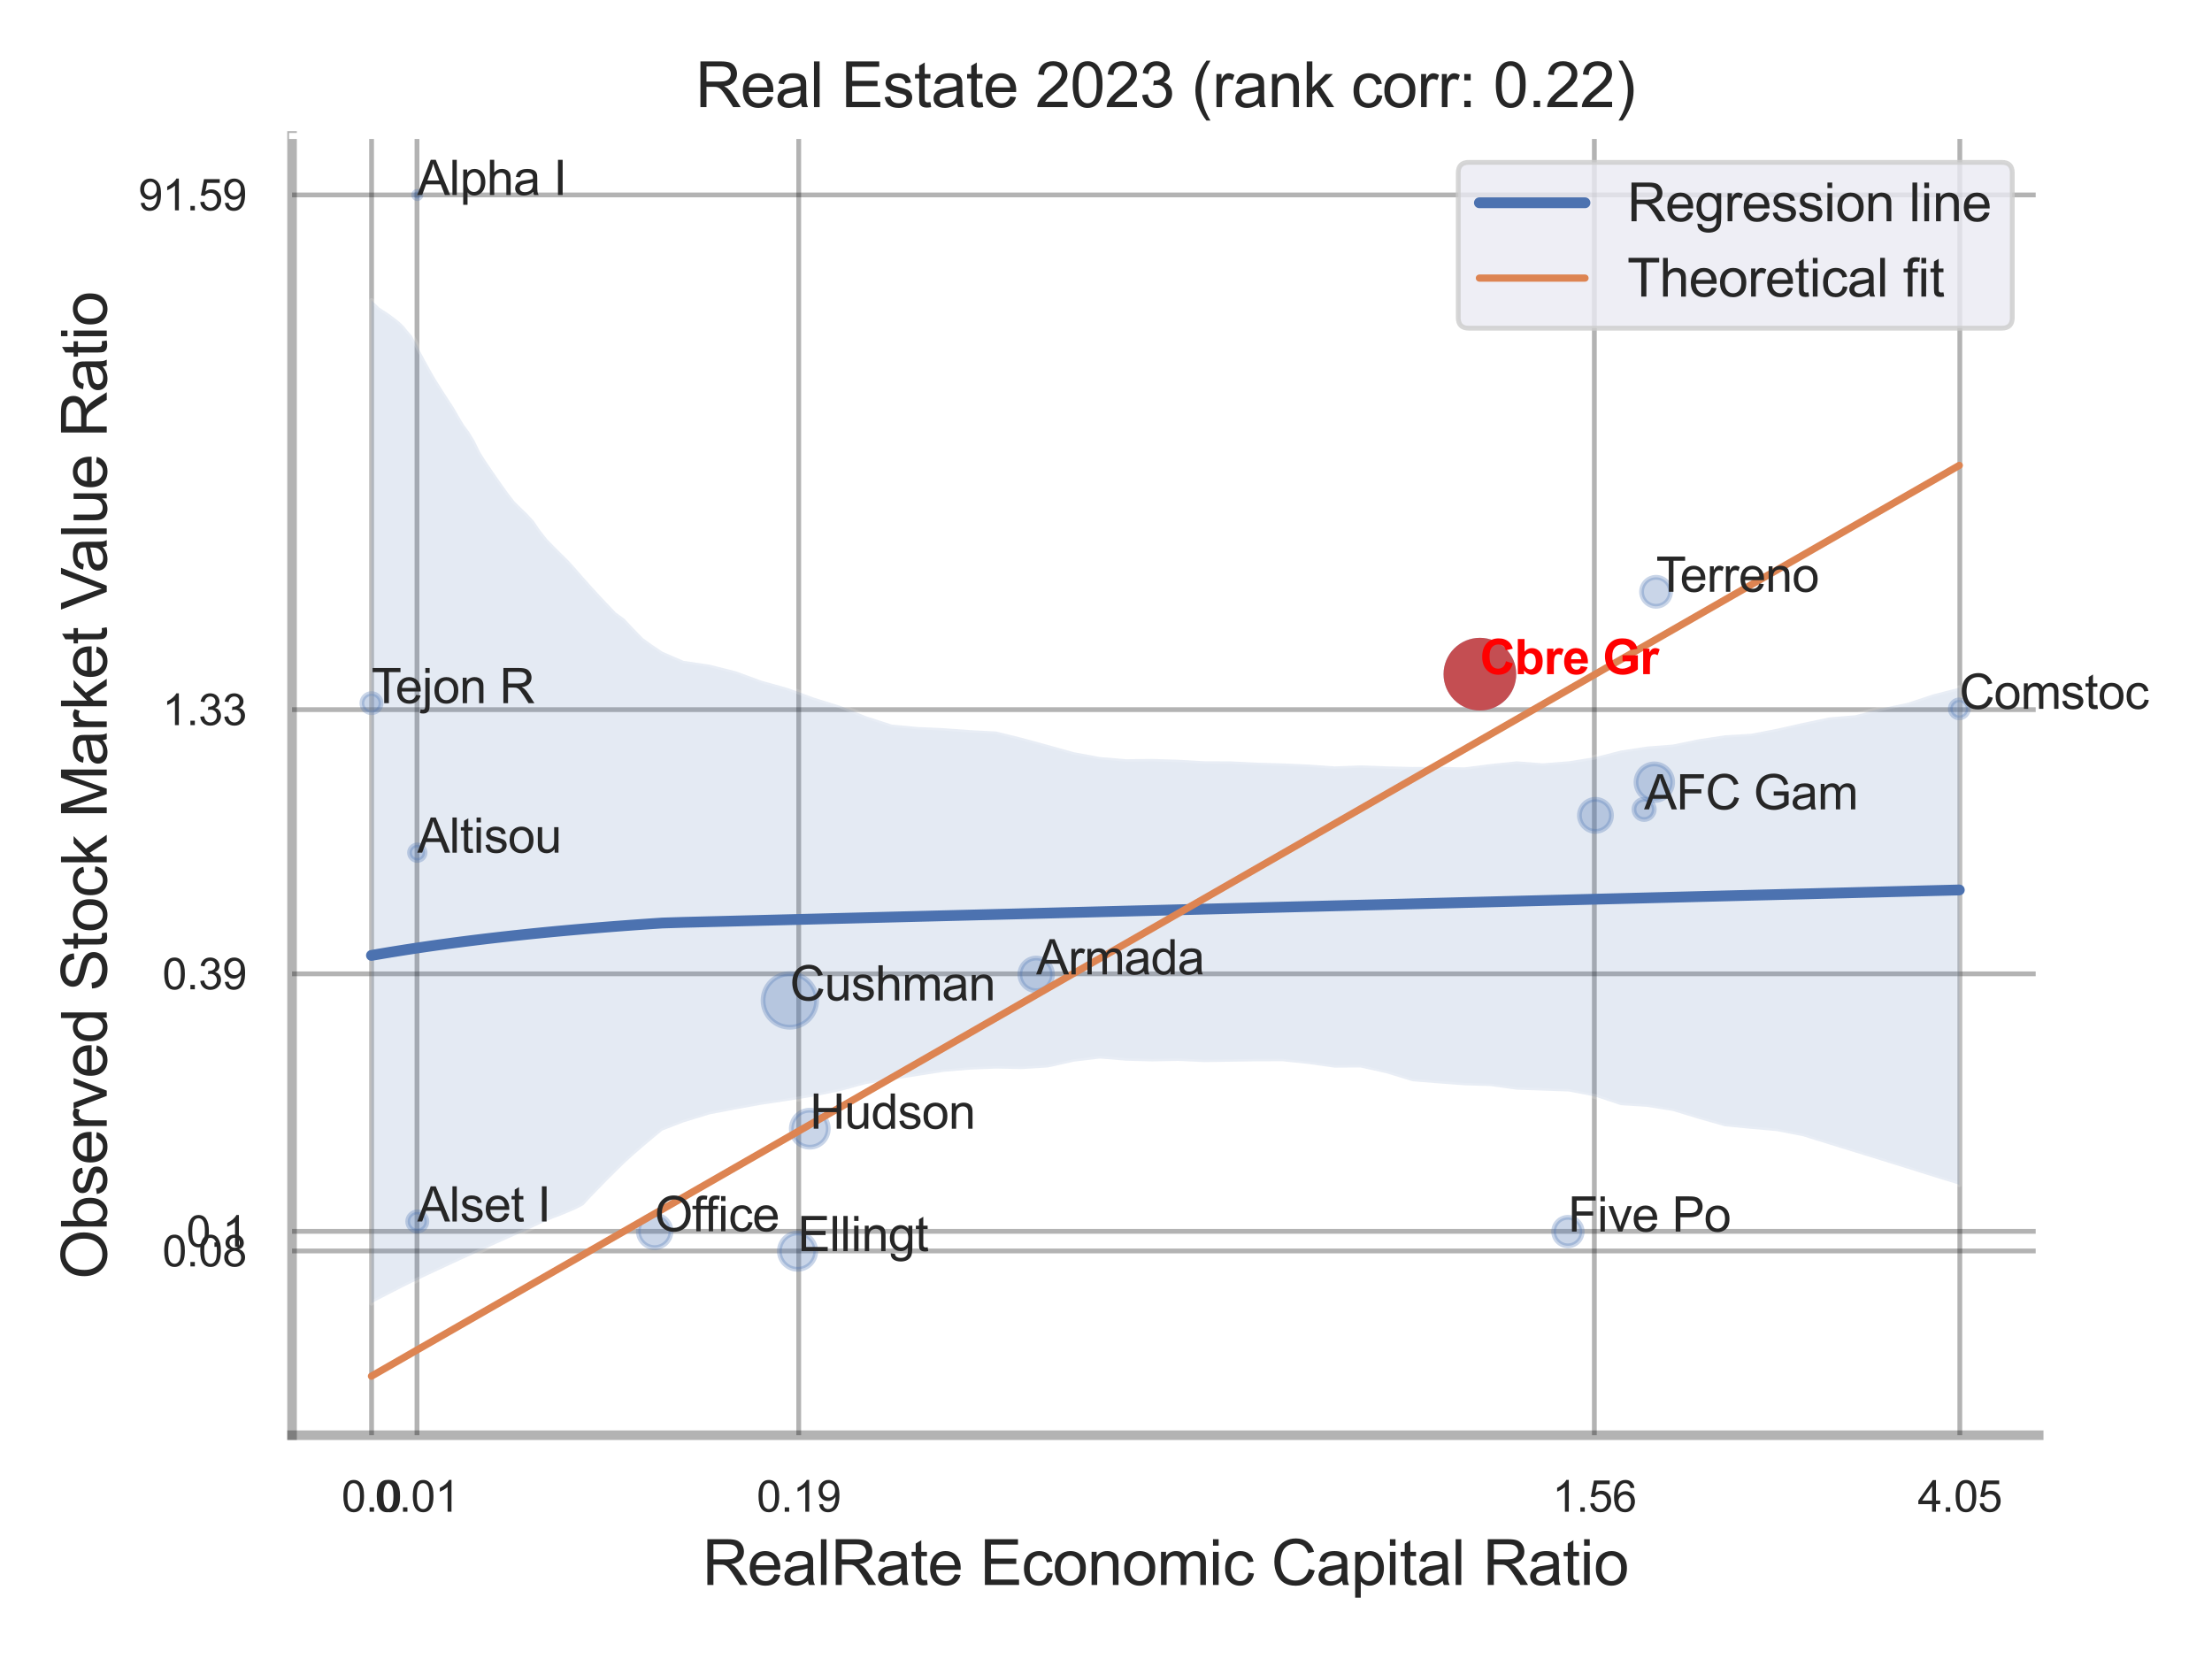 <?xml version="1.0" encoding="utf-8" standalone="no"?>
<!DOCTYPE svg PUBLIC "-//W3C//DTD SVG 1.1//EN"
  "http://www.w3.org/Graphics/SVG/1.1/DTD/svg11.dtd">
<svg xmlns:xlink="http://www.w3.org/1999/xlink" width="460.8pt" height="345.6pt" viewBox="0 0 460.8 345.6" xmlns="http://www.w3.org/2000/svg" version="1.1">
 <defs>
  <style type="text/css">*{stroke-linejoin: round; stroke-linecap: butt}</style>
 </defs>
 <g id="figure_1">
  <g id="patch_1">
   <path d="M 0 345.6 
L 460.8 345.6 
L 460.8 0 
L 0 0 
z
" style="fill: #ffffff"/>
  </g>
  <g id="axes_1">
   <g id="patch_2">
    <path d="M 60.84 298.98 
L 424.698 298.98 
L 424.698 28.32 
L 60.84 28.32 
z
" style="fill: #ffffff"/>
   </g>
   <g id="matplotlib.axis_1">
    <g id="xtick_1">
     <g id="line2d_1">
      <path d="M 77.405 298.98 
L 77.405 28.32 
" clip-path="url(#pd1132f5532)" style="fill: none; stroke: #000000; stroke-opacity: 0.3; stroke-linecap: round"/>
     </g>
     <g id="text_1">
      <!-- 0.0 -->
      <g style="fill: #262626" transform="translate(71.15 314.922) scale(0.09 -0.09)">
       <defs>
        <path id="ArialMT-30" d="M 266 2259 
Q 266 3072 433 3567 
Q 600 4063 929 4331 
Q 1259 4600 1759 4600 
Q 2128 4600 2406 4451 
Q 2684 4303 2865 4023 
Q 3047 3744 3150 3342 
Q 3253 2941 3253 2259 
Q 3253 1453 3087 958 
Q 2922 463 2592 192 
Q 2263 -78 1759 -78 
Q 1097 -78 719 397 
Q 266 969 266 2259 
z
M 844 2259 
Q 844 1131 1108 757 
Q 1372 384 1759 384 
Q 2147 384 2411 759 
Q 2675 1134 2675 2259 
Q 2675 3391 2411 3762 
Q 2147 4134 1753 4134 
Q 1366 4134 1134 3806 
Q 844 3388 844 2259 
z
" transform="scale(0.016)"/>
        <path id="ArialMT-2e" d="M 581 0 
L 581 641 
L 1222 641 
L 1222 0 
L 581 0 
z
" transform="scale(0.016)"/>
       </defs>
       <use xlink:href="#ArialMT-30"/>
       <use xlink:href="#ArialMT-2e" x="55.615"/>
       <use xlink:href="#ArialMT-30" x="83.398"/>
      </g>
     </g>
    </g>
    <g id="xtick_2">
     <g id="line2d_2">
      <path d="M 86.865 298.98 
L 86.865 28.32 
" clip-path="url(#pd1132f5532)" style="fill: none; stroke: #000000; stroke-opacity: 0.3; stroke-linecap: round"/>
     </g>
     <g id="text_2">
      <!-- 0.01 -->
      <g style="fill: #262626" transform="translate(78.108 314.922) scale(0.09 -0.09)">
       <defs>
        <path id="ArialMT-31" d="M 2384 0 
L 1822 0 
L 1822 3584 
Q 1619 3391 1289 3197 
Q 959 3003 697 2906 
L 697 3450 
Q 1169 3672 1522 3987 
Q 1875 4303 2022 4600 
L 2384 4600 
L 2384 0 
z
" transform="scale(0.016)"/>
       </defs>
       <use xlink:href="#ArialMT-30"/>
       <use xlink:href="#ArialMT-2e" x="55.615"/>
       <use xlink:href="#ArialMT-30" x="83.398"/>
       <use xlink:href="#ArialMT-31" x="139.014"/>
      </g>
     </g>
    </g>
    <g id="xtick_3">
     <g id="line2d_3">
      <path d="M 166.39 298.98 
L 166.39 28.32 
" clip-path="url(#pd1132f5532)" style="fill: none; stroke: #000000; stroke-opacity: 0.3; stroke-linecap: round"/>
     </g>
     <g id="text_3">
      <!-- 0.19 -->
      <g style="fill: #262626" transform="translate(157.633 314.922) scale(0.09 -0.09)">
       <defs>
        <path id="ArialMT-39" d="M 350 1059 
L 891 1109 
Q 959 728 1153 556 
Q 1347 384 1650 384 
Q 1909 384 2104 503 
Q 2300 622 2425 820 
Q 2550 1019 2634 1356 
Q 2719 1694 2719 2044 
Q 2719 2081 2716 2156 
Q 2547 1888 2255 1720 
Q 1963 1553 1622 1553 
Q 1053 1553 659 1965 
Q 266 2378 266 3053 
Q 266 3750 677 4175 
Q 1088 4600 1706 4600 
Q 2153 4600 2523 4359 
Q 2894 4119 3086 3673 
Q 3278 3228 3278 2384 
Q 3278 1506 3087 986 
Q 2897 466 2520 194 
Q 2144 -78 1638 -78 
Q 1100 -78 759 220 
Q 419 519 350 1059 
z
M 2653 3081 
Q 2653 3566 2395 3850 
Q 2138 4134 1775 4134 
Q 1400 4134 1122 3828 
Q 844 3522 844 3034 
Q 844 2597 1108 2323 
Q 1372 2050 1759 2050 
Q 2150 2050 2401 2323 
Q 2653 2597 2653 3081 
z
" transform="scale(0.016)"/>
       </defs>
       <use xlink:href="#ArialMT-30"/>
       <use xlink:href="#ArialMT-2e" x="55.615"/>
       <use xlink:href="#ArialMT-31" x="83.398"/>
       <use xlink:href="#ArialMT-39" x="139.014"/>
      </g>
     </g>
    </g>
    <g id="xtick_4">
     <g id="line2d_4">
      <path d="M 332.133 298.98 
L 332.133 28.32 
" clip-path="url(#pd1132f5532)" style="fill: none; stroke: #000000; stroke-opacity: 0.3; stroke-linecap: round"/>
     </g>
     <g id="text_4">
      <!-- 1.56 -->
      <g style="fill: #262626" transform="translate(323.376 314.922) scale(0.09 -0.09)">
       <defs>
        <path id="ArialMT-35" d="M 266 1200 
L 856 1250 
Q 922 819 1161 601 
Q 1400 384 1738 384 
Q 2144 384 2425 690 
Q 2706 997 2706 1503 
Q 2706 1984 2436 2262 
Q 2166 2541 1728 2541 
Q 1456 2541 1237 2417 
Q 1019 2294 894 2097 
L 366 2166 
L 809 4519 
L 3088 4519 
L 3088 3981 
L 1259 3981 
L 1013 2750 
Q 1425 3038 1878 3038 
Q 2478 3038 2890 2622 
Q 3303 2206 3303 1553 
Q 3303 931 2941 478 
Q 2500 -78 1738 -78 
Q 1113 -78 717 272 
Q 322 622 266 1200 
z
" transform="scale(0.016)"/>
        <path id="ArialMT-36" d="M 3184 3459 
L 2625 3416 
Q 2550 3747 2413 3897 
Q 2184 4138 1850 4138 
Q 1581 4138 1378 3988 
Q 1113 3794 959 3422 
Q 806 3050 800 2363 
Q 1003 2672 1297 2822 
Q 1591 2972 1913 2972 
Q 2475 2972 2870 2558 
Q 3266 2144 3266 1488 
Q 3266 1056 3080 686 
Q 2894 316 2569 119 
Q 2244 -78 1831 -78 
Q 1128 -78 684 439 
Q 241 956 241 2144 
Q 241 3472 731 4075 
Q 1159 4600 1884 4600 
Q 2425 4600 2770 4297 
Q 3116 3994 3184 3459 
z
M 888 1484 
Q 888 1194 1011 928 
Q 1134 663 1356 523 
Q 1578 384 1822 384 
Q 2178 384 2434 671 
Q 2691 959 2691 1453 
Q 2691 1928 2437 2201 
Q 2184 2475 1800 2475 
Q 1419 2475 1153 2201 
Q 888 1928 888 1484 
z
" transform="scale(0.016)"/>
       </defs>
       <use xlink:href="#ArialMT-31"/>
       <use xlink:href="#ArialMT-2e" x="55.615"/>
       <use xlink:href="#ArialMT-35" x="83.398"/>
       <use xlink:href="#ArialMT-36" x="139.014"/>
      </g>
     </g>
    </g>
    <g id="xtick_5">
     <g id="line2d_5">
      <path d="M 408.264 298.98 
L 408.264 28.32 
" clip-path="url(#pd1132f5532)" style="fill: none; stroke: #000000; stroke-opacity: 0.3; stroke-linecap: round"/>
     </g>
     <g id="text_5">
      <!-- 4.05 -->
      <g style="fill: #262626" transform="translate(399.507 314.922) scale(0.09 -0.09)">
       <defs>
        <path id="ArialMT-34" d="M 2069 0 
L 2069 1097 
L 81 1097 
L 81 1613 
L 2172 4581 
L 2631 4581 
L 2631 1613 
L 3250 1613 
L 3250 1097 
L 2631 1097 
L 2631 0 
L 2069 0 
z
M 2069 1613 
L 2069 3678 
L 634 1613 
L 2069 1613 
z
" transform="scale(0.016)"/>
       </defs>
       <use xlink:href="#ArialMT-34"/>
       <use xlink:href="#ArialMT-2e" x="55.615"/>
       <use xlink:href="#ArialMT-30" x="83.398"/>
       <use xlink:href="#ArialMT-35" x="139.014"/>
      </g>
     </g>
    </g>
    <g id="xtick_6"/>
    <g id="xtick_7"/>
    <g id="text_6">
     <!-- RealRate Economic Capital Ratio -->
     <g style="fill: #262626" transform="translate(146.311 330.174) scale(0.13 -0.13)">
      <defs>
       <path id="ArialMT-52" d="M 503 0 
L 503 4581 
L 2534 4581 
Q 3147 4581 3465 4457 
Q 3784 4334 3975 4021 
Q 4166 3709 4166 3331 
Q 4166 2844 3850 2509 
Q 3534 2175 2875 2084 
Q 3116 1969 3241 1856 
Q 3506 1613 3744 1247 
L 4541 0 
L 3778 0 
L 3172 953 
Q 2906 1366 2734 1584 
Q 2563 1803 2427 1890 
Q 2291 1978 2150 2013 
Q 2047 2034 1813 2034 
L 1109 2034 
L 1109 0 
L 503 0 
z
M 1109 2559 
L 2413 2559 
Q 2828 2559 3062 2645 
Q 3297 2731 3419 2920 
Q 3541 3109 3541 3331 
Q 3541 3656 3305 3865 
Q 3069 4075 2559 4075 
L 1109 4075 
L 1109 2559 
z
" transform="scale(0.016)"/>
       <path id="ArialMT-65" d="M 2694 1069 
L 3275 997 
Q 3138 488 2766 206 
Q 2394 -75 1816 -75 
Q 1088 -75 661 373 
Q 234 822 234 1631 
Q 234 2469 665 2931 
Q 1097 3394 1784 3394 
Q 2450 3394 2872 2941 
Q 3294 2488 3294 1666 
Q 3294 1616 3291 1516 
L 816 1516 
Q 847 969 1125 678 
Q 1403 388 1819 388 
Q 2128 388 2347 550 
Q 2566 713 2694 1069 
z
M 847 1978 
L 2700 1978 
Q 2663 2397 2488 2606 
Q 2219 2931 1791 2931 
Q 1403 2931 1139 2672 
Q 875 2413 847 1978 
z
" transform="scale(0.016)"/>
       <path id="ArialMT-61" d="M 2588 409 
Q 2275 144 1986 34 
Q 1697 -75 1366 -75 
Q 819 -75 525 192 
Q 231 459 231 875 
Q 231 1119 342 1320 
Q 453 1522 633 1644 
Q 813 1766 1038 1828 
Q 1203 1872 1538 1913 
Q 2219 1994 2541 2106 
Q 2544 2222 2544 2253 
Q 2544 2597 2384 2738 
Q 2169 2928 1744 2928 
Q 1347 2928 1158 2789 
Q 969 2650 878 2297 
L 328 2372 
Q 403 2725 575 2942 
Q 747 3159 1072 3276 
Q 1397 3394 1825 3394 
Q 2250 3394 2515 3294 
Q 2781 3194 2906 3042 
Q 3031 2891 3081 2659 
Q 3109 2516 3109 2141 
L 3109 1391 
Q 3109 606 3145 398 
Q 3181 191 3288 0 
L 2700 0 
Q 2613 175 2588 409 
z
M 2541 1666 
Q 2234 1541 1622 1453 
Q 1275 1403 1131 1340 
Q 988 1278 909 1158 
Q 831 1038 831 891 
Q 831 666 1001 516 
Q 1172 366 1500 366 
Q 1825 366 2078 508 
Q 2331 650 2450 897 
Q 2541 1088 2541 1459 
L 2541 1666 
z
" transform="scale(0.016)"/>
       <path id="ArialMT-6c" d="M 409 0 
L 409 4581 
L 972 4581 
L 972 0 
L 409 0 
z
" transform="scale(0.016)"/>
       <path id="ArialMT-74" d="M 1650 503 
L 1731 6 
Q 1494 -44 1306 -44 
Q 1000 -44 831 53 
Q 663 150 594 308 
Q 525 466 525 972 
L 525 2881 
L 113 2881 
L 113 3319 
L 525 3319 
L 525 4141 
L 1084 4478 
L 1084 3319 
L 1650 3319 
L 1650 2881 
L 1084 2881 
L 1084 941 
Q 1084 700 1114 631 
Q 1144 563 1211 522 
Q 1278 481 1403 481 
Q 1497 481 1650 503 
z
" transform="scale(0.016)"/>
       <path id="ArialMT-20" transform="scale(0.016)"/>
       <path id="ArialMT-45" d="M 506 0 
L 506 4581 
L 3819 4581 
L 3819 4041 
L 1113 4041 
L 1113 2638 
L 3647 2638 
L 3647 2100 
L 1113 2100 
L 1113 541 
L 3925 541 
L 3925 0 
L 506 0 
z
" transform="scale(0.016)"/>
       <path id="ArialMT-63" d="M 2588 1216 
L 3141 1144 
Q 3050 572 2676 248 
Q 2303 -75 1759 -75 
Q 1078 -75 664 370 
Q 250 816 250 1647 
Q 250 2184 428 2587 
Q 606 2991 970 3192 
Q 1334 3394 1763 3394 
Q 2303 3394 2647 3120 
Q 2991 2847 3088 2344 
L 2541 2259 
Q 2463 2594 2264 2762 
Q 2066 2931 1784 2931 
Q 1359 2931 1093 2626 
Q 828 2322 828 1663 
Q 828 994 1084 691 
Q 1341 388 1753 388 
Q 2084 388 2306 591 
Q 2528 794 2588 1216 
z
" transform="scale(0.016)"/>
       <path id="ArialMT-6f" d="M 213 1659 
Q 213 2581 725 3025 
Q 1153 3394 1769 3394 
Q 2453 3394 2887 2945 
Q 3322 2497 3322 1706 
Q 3322 1066 3130 698 
Q 2938 331 2570 128 
Q 2203 -75 1769 -75 
Q 1072 -75 642 372 
Q 213 819 213 1659 
z
M 791 1659 
Q 791 1022 1069 705 
Q 1347 388 1769 388 
Q 2188 388 2466 706 
Q 2744 1025 2744 1678 
Q 2744 2294 2464 2611 
Q 2184 2928 1769 2928 
Q 1347 2928 1069 2612 
Q 791 2297 791 1659 
z
" transform="scale(0.016)"/>
       <path id="ArialMT-6e" d="M 422 0 
L 422 3319 
L 928 3319 
L 928 2847 
Q 1294 3394 1984 3394 
Q 2284 3394 2536 3286 
Q 2788 3178 2913 3003 
Q 3038 2828 3088 2588 
Q 3119 2431 3119 2041 
L 3119 0 
L 2556 0 
L 2556 2019 
Q 2556 2363 2490 2533 
Q 2425 2703 2258 2804 
Q 2091 2906 1866 2906 
Q 1506 2906 1245 2678 
Q 984 2450 984 1813 
L 984 0 
L 422 0 
z
" transform="scale(0.016)"/>
       <path id="ArialMT-6d" d="M 422 0 
L 422 3319 
L 925 3319 
L 925 2853 
Q 1081 3097 1340 3245 
Q 1600 3394 1931 3394 
Q 2300 3394 2536 3241 
Q 2772 3088 2869 2813 
Q 3263 3394 3894 3394 
Q 4388 3394 4653 3120 
Q 4919 2847 4919 2278 
L 4919 0 
L 4359 0 
L 4359 2091 
Q 4359 2428 4304 2576 
Q 4250 2725 4106 2815 
Q 3963 2906 3769 2906 
Q 3419 2906 3187 2673 
Q 2956 2441 2956 1928 
L 2956 0 
L 2394 0 
L 2394 2156 
Q 2394 2531 2256 2718 
Q 2119 2906 1806 2906 
Q 1569 2906 1367 2781 
Q 1166 2656 1075 2415 
Q 984 2175 984 1722 
L 984 0 
L 422 0 
z
" transform="scale(0.016)"/>
       <path id="ArialMT-69" d="M 425 3934 
L 425 4581 
L 988 4581 
L 988 3934 
L 425 3934 
z
M 425 0 
L 425 3319 
L 988 3319 
L 988 0 
L 425 0 
z
" transform="scale(0.016)"/>
       <path id="ArialMT-43" d="M 3763 1606 
L 4369 1453 
Q 4178 706 3683 314 
Q 3188 -78 2472 -78 
Q 1731 -78 1267 223 
Q 803 525 561 1097 
Q 319 1669 319 2325 
Q 319 3041 592 3573 
Q 866 4106 1370 4382 
Q 1875 4659 2481 4659 
Q 3169 4659 3637 4309 
Q 4106 3959 4291 3325 
L 3694 3184 
Q 3534 3684 3231 3912 
Q 2928 4141 2469 4141 
Q 1941 4141 1586 3887 
Q 1231 3634 1087 3207 
Q 944 2781 944 2328 
Q 944 1744 1114 1308 
Q 1284 872 1643 656 
Q 2003 441 2422 441 
Q 2931 441 3284 734 
Q 3638 1028 3763 1606 
z
" transform="scale(0.016)"/>
       <path id="ArialMT-70" d="M 422 -1272 
L 422 3319 
L 934 3319 
L 934 2888 
Q 1116 3141 1344 3267 
Q 1572 3394 1897 3394 
Q 2322 3394 2647 3175 
Q 2972 2956 3137 2557 
Q 3303 2159 3303 1684 
Q 3303 1175 3120 767 
Q 2938 359 2589 142 
Q 2241 -75 1856 -75 
Q 1575 -75 1351 44 
Q 1128 163 984 344 
L 984 -1272 
L 422 -1272 
z
M 931 1641 
Q 931 1000 1190 694 
Q 1450 388 1819 388 
Q 2194 388 2461 705 
Q 2728 1022 2728 1688 
Q 2728 2322 2467 2637 
Q 2206 2953 1844 2953 
Q 1484 2953 1207 2617 
Q 931 2281 931 1641 
z
" transform="scale(0.016)"/>
      </defs>
      <use xlink:href="#ArialMT-52"/>
      <use xlink:href="#ArialMT-65" x="72.217"/>
      <use xlink:href="#ArialMT-61" x="127.832"/>
      <use xlink:href="#ArialMT-6c" x="183.447"/>
      <use xlink:href="#ArialMT-52" x="205.664"/>
      <use xlink:href="#ArialMT-61" x="277.881"/>
      <use xlink:href="#ArialMT-74" x="333.496"/>
      <use xlink:href="#ArialMT-65" x="361.279"/>
      <use xlink:href="#ArialMT-20" x="416.895"/>
      <use xlink:href="#ArialMT-45" x="444.678"/>
      <use xlink:href="#ArialMT-63" x="511.377"/>
      <use xlink:href="#ArialMT-6f" x="561.377"/>
      <use xlink:href="#ArialMT-6e" x="616.992"/>
      <use xlink:href="#ArialMT-6f" x="672.607"/>
      <use xlink:href="#ArialMT-6d" x="728.223"/>
      <use xlink:href="#ArialMT-69" x="811.523"/>
      <use xlink:href="#ArialMT-63" x="833.74"/>
      <use xlink:href="#ArialMT-20" x="883.74"/>
      <use xlink:href="#ArialMT-43" x="911.523"/>
      <use xlink:href="#ArialMT-61" x="983.74"/>
      <use xlink:href="#ArialMT-70" x="1039.355"/>
      <use xlink:href="#ArialMT-69" x="1094.971"/>
      <use xlink:href="#ArialMT-74" x="1117.188"/>
      <use xlink:href="#ArialMT-61" x="1144.971"/>
      <use xlink:href="#ArialMT-6c" x="1200.586"/>
      <use xlink:href="#ArialMT-20" x="1222.803"/>
      <use xlink:href="#ArialMT-52" x="1250.586"/>
      <use xlink:href="#ArialMT-61" x="1322.803"/>
      <use xlink:href="#ArialMT-74" x="1378.418"/>
      <use xlink:href="#ArialMT-69" x="1406.201"/>
      <use xlink:href="#ArialMT-6f" x="1428.418"/>
     </g>
    </g>
   </g>
   <g id="matplotlib.axis_2">
    <g id="ytick_1">
     <g id="line2d_6">
      <path d="M 60.84 260.597 
L 424.698 260.597 
" clip-path="url(#pd1132f5532)" style="fill: none; stroke: #000000; stroke-opacity: 0.3; stroke-linecap: round"/>
     </g>
     <g id="text_7">
      <!-- 0.08 -->
      <g style="fill: #262626" transform="translate(33.825 263.818) scale(0.09 -0.09)">
       <defs>
        <path id="ArialMT-38" d="M 1131 2484 
Q 781 2613 612 2850 
Q 444 3088 444 3419 
Q 444 3919 803 4259 
Q 1163 4600 1759 4600 
Q 2359 4600 2725 4251 
Q 3091 3903 3091 3403 
Q 3091 3084 2923 2848 
Q 2756 2613 2416 2484 
Q 2838 2347 3058 2040 
Q 3278 1734 3278 1309 
Q 3278 722 2862 322 
Q 2447 -78 1769 -78 
Q 1091 -78 675 323 
Q 259 725 259 1325 
Q 259 1772 486 2073 
Q 713 2375 1131 2484 
z
M 1019 3438 
Q 1019 3113 1228 2906 
Q 1438 2700 1772 2700 
Q 2097 2700 2305 2904 
Q 2513 3109 2513 3406 
Q 2513 3716 2298 3927 
Q 2084 4138 1766 4138 
Q 1444 4138 1231 3931 
Q 1019 3725 1019 3438 
z
M 838 1322 
Q 838 1081 952 856 
Q 1066 631 1291 507 
Q 1516 384 1775 384 
Q 2178 384 2440 643 
Q 2703 903 2703 1303 
Q 2703 1709 2433 1975 
Q 2163 2241 1756 2241 
Q 1359 2241 1098 1978 
Q 838 1716 838 1322 
z
" transform="scale(0.016)"/>
       </defs>
       <use xlink:href="#ArialMT-30"/>
       <use xlink:href="#ArialMT-2e" x="55.615"/>
       <use xlink:href="#ArialMT-30" x="83.398"/>
       <use xlink:href="#ArialMT-38" x="139.014"/>
      </g>
     </g>
    </g>
    <g id="ytick_2">
     <g id="line2d_7">
      <path d="M 60.84 256.512 
L 424.698 256.512 
" clip-path="url(#pd1132f5532)" style="fill: none; stroke: #000000; stroke-opacity: 0.3; stroke-linecap: round"/>
     </g>
     <g id="text_8">
      <!-- 0.1 -->
      <g style="fill: #262626" transform="translate(38.83 259.733) scale(0.09 -0.09)">
       <use xlink:href="#ArialMT-30"/>
       <use xlink:href="#ArialMT-2e" x="55.615"/>
       <use xlink:href="#ArialMT-31" x="83.398"/>
      </g>
     </g>
    </g>
    <g id="ytick_3">
     <g id="line2d_8">
      <path d="M 60.84 202.871 
L 424.698 202.871 
" clip-path="url(#pd1132f5532)" style="fill: none; stroke: #000000; stroke-opacity: 0.3; stroke-linecap: round"/>
     </g>
     <g id="text_9">
      <!-- 0.39 -->
      <g style="fill: #262626" transform="translate(33.825 206.092) scale(0.09 -0.09)">
       <defs>
        <path id="ArialMT-33" d="M 269 1209 
L 831 1284 
Q 928 806 1161 595 
Q 1394 384 1728 384 
Q 2125 384 2398 659 
Q 2672 934 2672 1341 
Q 2672 1728 2419 1979 
Q 2166 2231 1775 2231 
Q 1616 2231 1378 2169 
L 1441 2663 
Q 1497 2656 1531 2656 
Q 1891 2656 2178 2843 
Q 2466 3031 2466 3422 
Q 2466 3731 2256 3934 
Q 2047 4138 1716 4138 
Q 1388 4138 1169 3931 
Q 950 3725 888 3313 
L 325 3413 
Q 428 3978 793 4289 
Q 1159 4600 1703 4600 
Q 2078 4600 2393 4439 
Q 2709 4278 2876 4000 
Q 3044 3722 3044 3409 
Q 3044 3113 2884 2869 
Q 2725 2625 2413 2481 
Q 2819 2388 3044 2092 
Q 3269 1797 3269 1353 
Q 3269 753 2831 336 
Q 2394 -81 1725 -81 
Q 1122 -81 723 278 
Q 325 638 269 1209 
z
" transform="scale(0.016)"/>
       </defs>
       <use xlink:href="#ArialMT-30"/>
       <use xlink:href="#ArialMT-2e" x="55.615"/>
       <use xlink:href="#ArialMT-33" x="83.398"/>
       <use xlink:href="#ArialMT-39" x="139.014"/>
      </g>
     </g>
    </g>
    <g id="ytick_4">
     <g id="line2d_9">
      <path d="M 60.84 147.832 
L 424.698 147.832 
" clip-path="url(#pd1132f5532)" style="fill: none; stroke: #000000; stroke-opacity: 0.3; stroke-linecap: round"/>
     </g>
     <g id="text_10">
      <!-- 1.33 -->
      <g style="fill: #262626" transform="translate(33.825 151.053) scale(0.09 -0.09)">
       <use xlink:href="#ArialMT-31"/>
       <use xlink:href="#ArialMT-2e" x="55.615"/>
       <use xlink:href="#ArialMT-33" x="83.398"/>
       <use xlink:href="#ArialMT-33" x="139.014"/>
      </g>
     </g>
    </g>
    <g id="ytick_5">
     <g id="line2d_10">
      <path d="M 60.84 40.602 
L 424.698 40.602 
" clip-path="url(#pd1132f5532)" style="fill: none; stroke: #000000; stroke-opacity: 0.3; stroke-linecap: round"/>
     </g>
     <g id="text_11">
      <!-- 91.59 -->
      <g style="fill: #262626" transform="translate(28.82 43.823) scale(0.09 -0.09)">
       <use xlink:href="#ArialMT-39"/>
       <use xlink:href="#ArialMT-31" x="55.615"/>
       <use xlink:href="#ArialMT-2e" x="111.23"/>
       <use xlink:href="#ArialMT-35" x="139.014"/>
       <use xlink:href="#ArialMT-39" x="194.629"/>
      </g>
     </g>
    </g>
    <g id="ytick_6"/>
    <g id="ytick_7"/>
    <g id="ytick_8"/>
    <g id="text_12">
     <!-- Observed Stock Market Value Ratio -->
     <g style="fill: #262626" transform="translate(22.237 266.489) rotate(-90) scale(0.13 -0.13)">
      <defs>
       <path id="ArialMT-4f" d="M 309 2231 
Q 309 3372 921 4017 
Q 1534 4663 2503 4663 
Q 3138 4663 3647 4359 
Q 4156 4056 4423 3514 
Q 4691 2972 4691 2284 
Q 4691 1588 4409 1038 
Q 4128 488 3612 205 
Q 3097 -78 2500 -78 
Q 1853 -78 1343 234 
Q 834 547 571 1087 
Q 309 1628 309 2231 
z
M 934 2222 
Q 934 1394 1379 917 
Q 1825 441 2497 441 
Q 3181 441 3623 922 
Q 4066 1403 4066 2288 
Q 4066 2847 3877 3264 
Q 3688 3681 3323 3911 
Q 2959 4141 2506 4141 
Q 1863 4141 1398 3698 
Q 934 3256 934 2222 
z
" transform="scale(0.016)"/>
       <path id="ArialMT-62" d="M 941 0 
L 419 0 
L 419 4581 
L 981 4581 
L 981 2947 
Q 1338 3394 1891 3394 
Q 2197 3394 2470 3270 
Q 2744 3147 2920 2923 
Q 3097 2700 3197 2384 
Q 3297 2069 3297 1709 
Q 3297 856 2875 390 
Q 2453 -75 1863 -75 
Q 1275 -75 941 416 
L 941 0 
z
M 934 1684 
Q 934 1088 1097 822 
Q 1363 388 1816 388 
Q 2184 388 2453 708 
Q 2722 1028 2722 1663 
Q 2722 2313 2464 2622 
Q 2206 2931 1841 2931 
Q 1472 2931 1203 2611 
Q 934 2291 934 1684 
z
" transform="scale(0.016)"/>
       <path id="ArialMT-73" d="M 197 991 
L 753 1078 
Q 800 744 1014 566 
Q 1228 388 1613 388 
Q 2000 388 2187 545 
Q 2375 703 2375 916 
Q 2375 1106 2209 1216 
Q 2094 1291 1634 1406 
Q 1016 1563 777 1677 
Q 538 1791 414 1992 
Q 291 2194 291 2438 
Q 291 2659 392 2848 
Q 494 3038 669 3163 
Q 800 3259 1026 3326 
Q 1253 3394 1513 3394 
Q 1903 3394 2198 3281 
Q 2494 3169 2634 2976 
Q 2775 2784 2828 2463 
L 2278 2388 
Q 2241 2644 2061 2787 
Q 1881 2931 1553 2931 
Q 1166 2931 1000 2803 
Q 834 2675 834 2503 
Q 834 2394 903 2306 
Q 972 2216 1119 2156 
Q 1203 2125 1616 2013 
Q 2213 1853 2448 1751 
Q 2684 1650 2818 1456 
Q 2953 1263 2953 975 
Q 2953 694 2789 445 
Q 2625 197 2315 61 
Q 2006 -75 1616 -75 
Q 969 -75 630 194 
Q 291 463 197 991 
z
" transform="scale(0.016)"/>
       <path id="ArialMT-72" d="M 416 0 
L 416 3319 
L 922 3319 
L 922 2816 
Q 1116 3169 1280 3281 
Q 1444 3394 1641 3394 
Q 1925 3394 2219 3213 
L 2025 2691 
Q 1819 2813 1613 2813 
Q 1428 2813 1281 2702 
Q 1134 2591 1072 2394 
Q 978 2094 978 1738 
L 978 0 
L 416 0 
z
" transform="scale(0.016)"/>
       <path id="ArialMT-76" d="M 1344 0 
L 81 3319 
L 675 3319 
L 1388 1331 
Q 1503 1009 1600 663 
Q 1675 925 1809 1294 
L 2547 3319 
L 3125 3319 
L 1869 0 
L 1344 0 
z
" transform="scale(0.016)"/>
       <path id="ArialMT-64" d="M 2575 0 
L 2575 419 
Q 2259 -75 1647 -75 
Q 1250 -75 917 144 
Q 584 363 401 755 
Q 219 1147 219 1656 
Q 219 2153 384 2558 
Q 550 2963 881 3178 
Q 1213 3394 1622 3394 
Q 1922 3394 2156 3267 
Q 2391 3141 2538 2938 
L 2538 4581 
L 3097 4581 
L 3097 0 
L 2575 0 
z
M 797 1656 
Q 797 1019 1065 703 
Q 1334 388 1700 388 
Q 2069 388 2326 689 
Q 2584 991 2584 1609 
Q 2584 2291 2321 2609 
Q 2059 2928 1675 2928 
Q 1300 2928 1048 2622 
Q 797 2316 797 1656 
z
" transform="scale(0.016)"/>
       <path id="ArialMT-53" d="M 288 1472 
L 859 1522 
Q 900 1178 1048 958 
Q 1197 738 1509 602 
Q 1822 466 2213 466 
Q 2559 466 2825 569 
Q 3091 672 3220 851 
Q 3350 1031 3350 1244 
Q 3350 1459 3225 1620 
Q 3100 1781 2813 1891 
Q 2628 1963 1997 2114 
Q 1366 2266 1113 2400 
Q 784 2572 623 2826 
Q 463 3081 463 3397 
Q 463 3744 659 4045 
Q 856 4347 1234 4503 
Q 1613 4659 2075 4659 
Q 2584 4659 2973 4495 
Q 3363 4331 3572 4012 
Q 3781 3694 3797 3291 
L 3216 3247 
Q 3169 3681 2898 3903 
Q 2628 4125 2100 4125 
Q 1550 4125 1298 3923 
Q 1047 3722 1047 3438 
Q 1047 3191 1225 3031 
Q 1400 2872 2139 2705 
Q 2878 2538 3153 2413 
Q 3553 2228 3743 1945 
Q 3934 1663 3934 1294 
Q 3934 928 3725 604 
Q 3516 281 3123 101 
Q 2731 -78 2241 -78 
Q 1619 -78 1198 103 
Q 778 284 539 648 
Q 300 1013 288 1472 
z
" transform="scale(0.016)"/>
       <path id="ArialMT-6b" d="M 425 0 
L 425 4581 
L 988 4581 
L 988 1969 
L 2319 3319 
L 3047 3319 
L 1778 2088 
L 3175 0 
L 2481 0 
L 1384 1697 
L 988 1316 
L 988 0 
L 425 0 
z
" transform="scale(0.016)"/>
       <path id="ArialMT-4d" d="M 475 0 
L 475 4581 
L 1388 4581 
L 2472 1338 
Q 2622 884 2691 659 
Q 2769 909 2934 1394 
L 4031 4581 
L 4847 4581 
L 4847 0 
L 4263 0 
L 4263 3834 
L 2931 0 
L 2384 0 
L 1059 3900 
L 1059 0 
L 475 0 
z
" transform="scale(0.016)"/>
       <path id="ArialMT-56" d="M 1803 0 
L 28 4581 
L 684 4581 
L 1875 1253 
Q 2019 853 2116 503 
Q 2222 878 2363 1253 
L 3600 4581 
L 4219 4581 
L 2425 0 
L 1803 0 
z
" transform="scale(0.016)"/>
       <path id="ArialMT-75" d="M 2597 0 
L 2597 488 
Q 2209 -75 1544 -75 
Q 1250 -75 995 37 
Q 741 150 617 320 
Q 494 491 444 738 
Q 409 903 409 1263 
L 409 3319 
L 972 3319 
L 972 1478 
Q 972 1038 1006 884 
Q 1059 663 1231 536 
Q 1403 409 1656 409 
Q 1909 409 2131 539 
Q 2353 669 2445 892 
Q 2538 1116 2538 1541 
L 2538 3319 
L 3100 3319 
L 3100 0 
L 2597 0 
z
" transform="scale(0.016)"/>
      </defs>
      <use xlink:href="#ArialMT-4f"/>
      <use xlink:href="#ArialMT-62" x="77.783"/>
      <use xlink:href="#ArialMT-73" x="133.398"/>
      <use xlink:href="#ArialMT-65" x="183.398"/>
      <use xlink:href="#ArialMT-72" x="239.014"/>
      <use xlink:href="#ArialMT-76" x="272.314"/>
      <use xlink:href="#ArialMT-65" x="322.314"/>
      <use xlink:href="#ArialMT-64" x="377.93"/>
      <use xlink:href="#ArialMT-20" x="433.545"/>
      <use xlink:href="#ArialMT-53" x="461.328"/>
      <use xlink:href="#ArialMT-74" x="528.027"/>
      <use xlink:href="#ArialMT-6f" x="555.811"/>
      <use xlink:href="#ArialMT-63" x="611.426"/>
      <use xlink:href="#ArialMT-6b" x="661.426"/>
      <use xlink:href="#ArialMT-20" x="711.426"/>
      <use xlink:href="#ArialMT-4d" x="739.209"/>
      <use xlink:href="#ArialMT-61" x="822.51"/>
      <use xlink:href="#ArialMT-72" x="878.125"/>
      <use xlink:href="#ArialMT-6b" x="911.426"/>
      <use xlink:href="#ArialMT-65" x="961.426"/>
      <use xlink:href="#ArialMT-74" x="1017.041"/>
      <use xlink:href="#ArialMT-20" x="1044.824"/>
      <use xlink:href="#ArialMT-56" x="1072.607"/>
      <use xlink:href="#ArialMT-61" x="1131.932"/>
      <use xlink:href="#ArialMT-6c" x="1187.547"/>
      <use xlink:href="#ArialMT-75" x="1209.764"/>
      <use xlink:href="#ArialMT-65" x="1265.379"/>
      <use xlink:href="#ArialMT-20" x="1320.994"/>
      <use xlink:href="#ArialMT-52" x="1348.777"/>
      <use xlink:href="#ArialMT-61" x="1420.994"/>
      <use xlink:href="#ArialMT-74" x="1476.609"/>
      <use xlink:href="#ArialMT-69" x="1504.393"/>
      <use xlink:href="#ArialMT-6f" x="1526.609"/>
     </g>
    </g>
   </g>
   <g id="PathCollection_1">
    <path d="M 77.379 148.476 
C 77.908 148.476 78.415 148.266 78.789 147.893 
C 79.163 147.519 79.373 147.011 79.373 146.483 
C 79.373 145.954 79.163 145.447 78.789 145.073 
C 78.415 144.699 77.908 144.489 77.379 144.489 
C 76.85 144.489 76.343 144.699 75.969 145.073 
C 75.595 145.447 75.385 145.954 75.385 146.483 
C 75.385 147.011 75.595 147.519 75.969 147.893 
C 76.343 148.266 76.85 148.476 77.379 148.476 
z
" clip-path="url(#pd1132f5532)" style="fill: #4c72b0; fill-opacity: 0.3; stroke: #4c72b0; stroke-opacity: 0.3"/>
    <path d="M 308.289 147.511 
C 310.164 147.511 311.963 146.766 313.289 145.44 
C 314.615 144.114 315.36 142.315 315.36 140.44 
C 315.36 138.565 314.615 136.766 313.289 135.44 
C 311.963 134.114 310.164 133.369 308.289 133.369 
C 306.413 133.369 304.615 134.114 303.289 135.44 
C 301.963 136.766 301.218 138.565 301.218 140.44 
C 301.218 142.315 301.963 144.114 303.289 145.44 
C 304.615 146.766 306.413 147.511 308.289 147.511 
z
" clip-path="url(#pd1132f5532)" style="fill: #4c72b0; fill-opacity: 0.3; stroke: #4c72b0; stroke-opacity: 0.3"/>
    <path d="M 408.159 149.547 
C 408.656 149.547 409.134 149.349 409.486 148.997 
C 409.838 148.645 410.035 148.168 410.035 147.67 
C 410.035 147.173 409.838 146.695 409.486 146.343 
C 409.134 145.991 408.656 145.794 408.159 145.794 
C 407.661 145.794 407.184 145.991 406.832 146.343 
C 406.48 146.695 406.282 147.173 406.282 147.67 
C 406.282 148.168 406.48 148.645 406.832 148.997 
C 407.184 149.349 407.661 149.547 408.159 149.547 
z
" clip-path="url(#pd1132f5532)" style="fill: #4c72b0; fill-opacity: 0.3; stroke: #4c72b0; stroke-opacity: 0.3"/>
    <path d="M 344.628 166.766 
C 345.64 166.766 346.611 166.364 347.326 165.648 
C 348.042 164.932 348.444 163.962 348.444 162.949 
C 348.444 161.937 348.042 160.966 347.326 160.251 
C 346.611 159.535 345.64 159.133 344.628 159.133 
C 343.615 159.133 342.645 159.535 341.929 160.251 
C 341.213 160.966 340.811 161.937 340.811 162.949 
C 340.811 163.962 341.213 164.932 341.929 165.648 
C 342.645 166.364 343.615 166.766 344.628 166.766 
z
" clip-path="url(#pd1132f5532)" style="fill: #4c72b0; fill-opacity: 0.3; stroke: #4c72b0; stroke-opacity: 0.3"/>
    <path d="M 166.147 264.419 
C 167.15 264.419 168.112 264.021 168.821 263.311 
C 169.53 262.602 169.928 261.64 169.928 260.637 
C 169.928 259.635 169.53 258.673 168.821 257.964 
C 168.112 257.254 167.15 256.856 166.147 256.856 
C 165.144 256.856 164.182 257.254 163.473 257.964 
C 162.764 258.673 162.366 259.635 162.366 260.637 
C 162.366 261.64 162.764 262.602 163.473 263.311 
C 164.182 264.021 165.144 264.419 166.147 264.419 
z
" clip-path="url(#pd1132f5532)" style="fill: #4c72b0; fill-opacity: 0.3; stroke: #4c72b0; stroke-opacity: 0.3"/>
    <path d="M 136.379 259.897 
C 137.28 259.897 138.145 259.538 138.782 258.901 
C 139.42 258.263 139.778 257.398 139.778 256.497 
C 139.778 255.595 139.42 254.73 138.782 254.093 
C 138.145 253.455 137.28 253.097 136.379 253.097 
C 135.477 253.097 134.612 253.455 133.975 254.093 
C 133.337 254.73 132.979 255.595 132.979 256.497 
C 132.979 257.398 133.337 258.263 133.975 258.901 
C 134.612 259.538 135.477 259.897 136.379 259.897 
z
" clip-path="url(#pd1132f5532)" style="fill: #4c72b0; fill-opacity: 0.3; stroke: #4c72b0; stroke-opacity: 0.3"/>
    <path d="M 344.989 126.299 
C 345.79 126.299 346.558 125.98 347.125 125.414 
C 347.691 124.848 348.009 124.079 348.009 123.278 
C 348.009 122.478 347.691 121.709 347.125 121.143 
C 346.558 120.577 345.79 120.258 344.989 120.258 
C 344.188 120.258 343.42 120.577 342.854 121.143 
C 342.287 121.709 341.969 122.478 341.969 123.278 
C 341.969 124.079 342.287 124.848 342.854 125.414 
C 343.42 125.98 344.188 126.299 344.989 126.299 
z
" clip-path="url(#pd1132f5532)" style="fill: #4c72b0; fill-opacity: 0.3; stroke: #4c72b0; stroke-opacity: 0.3"/>
    <path d="M 168.698 238.979 
C 169.719 238.979 170.699 238.573 171.421 237.851 
C 172.143 237.129 172.549 236.149 172.549 235.128 
C 172.549 234.107 172.143 233.128 171.421 232.405 
C 170.699 231.683 169.719 231.278 168.698 231.278 
C 167.677 231.278 166.697 231.683 165.975 232.405 
C 165.253 233.128 164.848 234.107 164.848 235.128 
C 164.848 236.149 165.253 237.129 165.975 237.851 
C 166.697 238.573 167.677 238.979 168.698 238.979 
z
" clip-path="url(#pd1132f5532)" style="fill: #4c72b0; fill-opacity: 0.3; stroke: #4c72b0; stroke-opacity: 0.3"/>
    <path d="M 86.93 179.246 
C 87.359 179.246 87.771 179.076 88.074 178.772 
C 88.378 178.469 88.548 178.057 88.548 177.628 
C 88.548 177.199 88.378 176.787 88.074 176.484 
C 87.771 176.18 87.359 176.01 86.93 176.01 
C 86.501 176.01 86.089 176.18 85.786 176.484 
C 85.482 176.787 85.312 177.199 85.312 177.628 
C 85.312 178.057 85.482 178.469 85.786 178.772 
C 86.089 179.076 86.501 179.246 86.93 179.246 
z
" clip-path="url(#pd1132f5532)" style="fill: #4c72b0; fill-opacity: 0.3; stroke: #4c72b0; stroke-opacity: 0.3"/>
    <path d="M 215.857 206.381 
C 216.759 206.381 217.623 206.023 218.261 205.386 
C 218.898 204.748 219.256 203.884 219.256 202.982 
C 219.256 202.081 218.898 201.216 218.261 200.579 
C 217.623 199.941 216.759 199.583 215.857 199.583 
C 214.956 199.583 214.091 199.941 213.454 200.579 
C 212.816 201.216 212.458 202.081 212.458 202.982 
C 212.458 203.884 212.816 204.748 213.454 205.386 
C 214.091 206.023 214.956 206.381 215.857 206.381 
z
" clip-path="url(#pd1132f5532)" style="fill: #4c72b0; fill-opacity: 0.3; stroke: #4c72b0; stroke-opacity: 0.3"/>
    <path d="M 326.627 259.528 
C 327.414 259.528 328.168 259.215 328.725 258.659 
C 329.281 258.102 329.594 257.347 329.594 256.56 
C 329.594 255.773 329.281 255.019 328.725 254.462 
C 328.168 253.906 327.414 253.593 326.627 253.593 
C 325.84 253.593 325.085 253.906 324.528 254.462 
C 323.972 255.019 323.659 255.773 323.659 256.56 
C 323.659 257.347 323.972 258.102 324.528 258.659 
C 325.085 259.215 325.84 259.528 326.627 259.528 
z
" clip-path="url(#pd1132f5532)" style="fill: #4c72b0; fill-opacity: 0.3; stroke: #4c72b0; stroke-opacity: 0.3"/>
    <path d="M 332.364 173.195 
C 333.25 173.195 334.099 172.843 334.725 172.217 
C 335.351 171.59 335.703 170.741 335.703 169.856 
C 335.703 168.97 335.351 168.121 334.725 167.495 
C 334.099 166.868 333.25 166.517 332.364 166.517 
C 331.479 166.517 330.629 166.868 330.003 167.495 
C 329.377 168.121 329.025 168.97 329.025 169.856 
C 329.025 170.741 329.377 171.59 330.003 172.217 
C 330.629 172.843 331.479 173.195 332.364 173.195 
z
" clip-path="url(#pd1132f5532)" style="fill: #4c72b0; fill-opacity: 0.3; stroke: #4c72b0; stroke-opacity: 0.3"/>
    <path d="M 86.93 41.378 
C 87.13 41.378 87.322 41.299 87.464 41.157 
C 87.606 41.015 87.685 40.823 87.685 40.623 
C 87.685 40.422 87.606 40.23 87.464 40.088 
C 87.322 39.947 87.13 39.867 86.93 39.867 
C 86.73 39.867 86.537 39.947 86.396 40.088 
C 86.254 40.23 86.174 40.422 86.174 40.623 
C 86.174 40.823 86.254 41.015 86.396 41.157 
C 86.537 41.299 86.73 41.378 86.93 41.378 
z
" clip-path="url(#pd1132f5532)" style="fill: #4c72b0; fill-opacity: 0.3; stroke: #4c72b0; stroke-opacity: 0.3"/>
    <path d="M 164.539 213.996 
C 166.019 213.996 167.438 213.408 168.484 212.362 
C 169.531 211.315 170.119 209.896 170.119 208.416 
C 170.119 206.936 169.531 205.517 168.484 204.471 
C 167.438 203.424 166.019 202.836 164.539 202.836 
C 163.059 202.836 161.64 203.424 160.593 204.471 
C 159.547 205.517 158.959 206.936 158.959 208.416 
C 158.959 209.896 159.547 211.315 160.593 212.362 
C 161.64 213.408 163.059 213.996 164.539 213.996 
z
" clip-path="url(#pd1132f5532)" style="fill: #4c72b0; fill-opacity: 0.3; stroke: #4c72b0; stroke-opacity: 0.3"/>
    <path d="M 86.93 256.456 
C 87.459 256.456 87.967 256.246 88.341 255.872 
C 88.716 255.498 88.926 254.99 88.926 254.46 
C 88.926 253.931 88.716 253.423 88.341 253.049 
C 87.967 252.675 87.459 252.464 86.93 252.464 
C 86.401 252.464 85.893 252.675 85.518 253.049 
C 85.144 253.423 84.934 253.931 84.934 254.46 
C 84.934 254.99 85.144 255.498 85.518 255.872 
C 85.893 256.246 86.401 256.456 86.93 256.456 
z
" clip-path="url(#pd1132f5532)" style="fill: #4c72b0; fill-opacity: 0.3; stroke: #4c72b0; stroke-opacity: 0.3"/>
    <path d="M 342.501 170.723 
C 343.062 170.723 343.6 170.501 343.996 170.104 
C 344.393 169.707 344.616 169.169 344.616 168.608 
C 344.616 168.047 344.393 167.509 343.996 167.113 
C 343.6 166.716 343.062 166.493 342.501 166.493 
C 341.94 166.493 341.402 166.716 341.005 167.113 
C 340.608 167.509 340.386 168.047 340.386 168.608 
C 340.386 169.169 340.608 169.707 341.005 170.104 
C 341.402 170.501 341.94 170.723 342.501 170.723 
z
" clip-path="url(#pd1132f5532)" style="fill: #4c72b0; fill-opacity: 0.3; stroke: #4c72b0; stroke-opacity: 0.3"/>
   </g>
   <g id="PolyCollection_1">
    <defs>
     <path id="me6db23e2b3" d="M 77.379 -282.994 
L 77.379 -74.115 
L 78.173 -74.525 
L 78.978 -74.939 
L 79.793 -75.359 
L 80.619 -75.783 
L 81.456 -76.212 
L 82.305 -76.647 
L 83.165 -77.087 
L 84.038 -77.529 
L 84.923 -77.969 
L 85.821 -78.414 
L 86.732 -78.847 
L 87.656 -79.284 
L 88.595 -79.725 
L 89.548 -80.172 
L 90.516 -80.625 
L 91.499 -81.084 
L 92.498 -81.549 
L 93.514 -82.02 
L 94.546 -82.497 
L 95.596 -82.98 
L 96.664 -83.471 
L 97.751 -83.969 
L 98.857 -84.473 
L 99.983 -84.985 
L 101.13 -85.505 
L 102.299 -86.032 
L 103.49 -86.567 
L 104.704 -87.11 
L 105.943 -87.662 
L 107.207 -88.223 
L 108.497 -88.792 
L 109.815 -89.378 
L 111.161 -90.004 
L 112.537 -90.641 
L 113.945 -91.29 
L 115.385 -91.861 
L 116.859 -92.407 
L 118.369 -93.045 
L 119.917 -93.697 
L 121.505 -94.529 
L 123.134 -96.284 
L 124.808 -98.014 
L 126.528 -99.78 
L 128.296 -101.537 
L 130.117 -103.322 
L 131.993 -105.022 
L 133.928 -106.704 
L 135.924 -108.387 
L 137.988 -110.091 
L 142.395 -111.794 
L 147.818 -113.456 
L 153.242 -114.501 
L 158.666 -115.476 
L 164.09 -116.289 
L 169.513 -117.167 
L 174.937 -118.291 
L 180.361 -119.762 
L 185.785 -120.628 
L 191.209 -121.477 
L 196.632 -122.324 
L 202.056 -122.78 
L 207.48 -122.996 
L 212.904 -122.892 
L 218.327 -123.234 
L 223.751 -124.448 
L 229.175 -125.091 
L 234.599 -124.636 
L 240.022 -124.492 
L 245.446 -124.6 
L 250.87 -124.347 
L 256.294 -124.424 
L 261.717 -124.511 
L 267.141 -124.528 
L 272.565 -123.957 
L 277.989 -123.188 
L 283.412 -123.225 
L 288.836 -122.018 
L 294.26 -120.353 
L 299.684 -119.911 
L 305.107 -119.509 
L 310.531 -119.353 
L 315.955 -118.599 
L 321.379 -118.411 
L 326.802 -118.223 
L 332.226 -117.18 
L 337.65 -115.37 
L 343.074 -115.024 
L 348.497 -114.16 
L 353.921 -112.505 
L 359.345 -110.967 
L 364.769 -110.444 
L 370.192 -109.964 
L 375.616 -108.895 
L 381.04 -107.206 
L 386.464 -105.531 
L 391.887 -103.857 
L 397.311 -102.171 
L 402.735 -100.46 
L 408.159 -98.794 
L 408.159 -202.352 
L 408.159 -202.352 
L 402.735 -200.957 
L 397.311 -199.171 
L 391.887 -198.013 
L 386.464 -196.603 
L 381.04 -196.147 
L 375.616 -195.007 
L 370.192 -193.785 
L 364.769 -192.736 
L 359.345 -192.428 
L 353.921 -191.607 
L 348.497 -190.498 
L 343.074 -190.075 
L 337.65 -189.245 
L 332.226 -187.866 
L 326.802 -187.013 
L 321.379 -186.587 
L 315.955 -187.005 
L 310.531 -186.442 
L 305.107 -185.745 
L 299.684 -185.856 
L 294.26 -185.825 
L 288.836 -185.958 
L 283.412 -186.158 
L 277.989 -185.945 
L 272.565 -186.328 
L 267.141 -186.575 
L 261.717 -186.721 
L 256.294 -186.996 
L 250.87 -187.018 
L 245.446 -187.334 
L 240.022 -187.502 
L 234.599 -187.439 
L 229.175 -187.896 
L 223.751 -188.891 
L 218.327 -190.404 
L 212.904 -191.888 
L 207.48 -193.217 
L 202.056 -193.507 
L 196.632 -193.9 
L 191.209 -194.149 
L 185.785 -194.658 
L 180.361 -196.417 
L 174.937 -198.583 
L 169.513 -200.279 
L 164.09 -202.279 
L 158.666 -203.789 
L 153.242 -205.775 
L 147.818 -207.133 
L 142.395 -207.935 
L 137.988 -209.847 
L 135.924 -211.231 
L 133.928 -212.674 
L 131.993 -214.669 
L 130.117 -216.658 
L 128.296 -218.006 
L 126.528 -219.846 
L 124.808 -221.686 
L 123.134 -223.52 
L 121.505 -225.346 
L 119.917 -227.172 
L 118.369 -228.882 
L 116.859 -230.359 
L 115.385 -231.835 
L 113.945 -233.312 
L 112.537 -235.108 
L 111.161 -237.124 
L 109.815 -238.573 
L 108.497 -239.846 
L 107.207 -241.118 
L 105.943 -242.744 
L 104.704 -244.471 
L 103.49 -246.199 
L 102.299 -247.926 
L 101.13 -249.651 
L 99.983 -251.487 
L 98.857 -253.794 
L 97.751 -255.607 
L 96.664 -257.059 
L 95.596 -258.847 
L 94.546 -260.685 
L 93.514 -262.258 
L 92.498 -263.829 
L 91.499 -265.4 
L 90.516 -266.971 
L 89.548 -268.687 
L 88.595 -270.421 
L 87.656 -272.155 
L 86.732 -273.889 
L 85.821 -275.624 
L 84.923 -276.669 
L 84.038 -277.742 
L 83.165 -278.584 
L 82.305 -279.249 
L 81.456 -279.898 
L 80.619 -280.484 
L 79.793 -281.004 
L 78.978 -281.551 
L 78.173 -282.335 
L 77.379 -282.994 
z
" style="stroke: #ffffff; stroke-opacity: 0.15"/>
    </defs>
    <g clip-path="url(#pd1132f5532)">
     <use xlink:href="#me6db23e2b3" x="0" y="345.6" style="fill: #4c72b0; fill-opacity: 0.15; stroke: #ffffff; stroke-opacity: 0.15"/>
    </g>
   </g>
   <g id="PathCollection_2">
    <defs>
     <path id="m9f3c6a2a10" d="M 0 7.071 
C 1.875 7.071 3.674 6.326 5 5 
C 6.326 3.674 7.071 1.875 7.071 0 
C 7.071 -1.875 6.326 -3.674 5 -5 
C 3.674 -6.326 1.875 -7.071 0 -7.071 
C -1.875 -7.071 -3.674 -6.326 -5 -5 
C -6.326 -3.674 -7.071 -1.875 -7.071 0 
C -7.071 1.875 -6.326 3.674 -5 5 
C -3.674 6.326 -1.875 7.071 0 7.071 
z
" style="stroke: #c44e52"/>
    </defs>
    <g clip-path="url(#pd1132f5532)">
     <use xlink:href="#m9f3c6a2a10" x="308.289" y="140.44" style="fill: #c44e52; stroke: #c44e52"/>
    </g>
   </g>
   <g id="line2d_11">
    <path d="M 77.379 199.028 
L 78.173 198.89 
L 78.978 198.753 
L 79.793 198.615 
L 80.619 198.477 
L 81.456 198.339 
L 82.305 198.202 
L 83.165 198.064 
L 84.038 197.926 
L 84.923 197.788 
L 85.821 197.651 
L 86.732 197.513 
L 87.656 197.375 
L 88.595 197.238 
L 89.548 197.1 
L 90.516 196.962 
L 91.499 196.824 
L 92.498 196.687 
L 93.514 196.549 
L 94.546 196.411 
L 95.596 196.274 
L 96.664 196.136 
L 97.751 195.998 
L 98.857 195.86 
L 99.983 195.723 
L 101.13 195.585 
L 102.299 195.447 
L 103.49 195.31 
L 104.704 195.172 
L 105.943 195.034 
L 107.207 194.896 
L 108.497 194.759 
L 109.815 194.621 
L 111.161 194.483 
L 112.537 194.345 
L 113.945 194.208 
L 115.385 194.07 
L 116.859 193.932 
L 118.369 193.795 
L 119.917 193.657 
L 121.505 193.519 
L 123.134 193.381 
L 124.808 193.244 
L 126.528 193.106 
L 128.296 192.968 
L 130.117 192.831 
L 131.993 192.693 
L 133.928 192.555 
L 135.924 192.417 
L 137.988 192.28 
L 142.395 192.142 
L 147.818 192.004 
L 153.242 191.867 
L 158.666 191.729 
L 164.09 191.591 
L 169.513 191.453 
L 174.937 191.316 
L 180.361 191.178 
L 185.785 191.04 
L 191.209 190.902 
L 196.632 190.765 
L 202.056 190.627 
L 207.48 190.489 
L 212.904 190.352 
L 218.327 190.214 
L 223.751 190.076 
L 229.175 189.938 
L 234.599 189.801 
L 240.022 189.663 
L 245.446 189.525 
L 250.87 189.388 
L 256.294 189.25 
L 261.717 189.112 
L 267.141 188.974 
L 272.565 188.837 
L 277.989 188.699 
L 283.412 188.561 
L 288.836 188.424 
L 294.26 188.286 
L 299.684 188.148 
L 305.107 188.01 
L 310.531 187.873 
L 315.955 187.735 
L 321.379 187.597 
L 326.802 187.46 
L 332.226 187.322 
L 337.65 187.184 
L 343.074 187.046 
L 348.497 186.909 
L 353.921 186.771 
L 359.345 186.633 
L 364.769 186.495 
L 370.192 186.358 
L 375.616 186.22 
L 381.04 186.082 
L 386.464 185.945 
L 391.887 185.807 
L 397.311 185.669 
L 402.735 185.531 
L 408.159 185.394 
" clip-path="url(#pd1132f5532)" style="fill: none; stroke: #4c72b0; stroke-width: 2.25; stroke-linecap: round"/>
   </g>
   <g id="line2d_12">
    <path d="M 77.379 286.677 
L 308.289 154.231 
L 408.159 96.948 
L 344.628 133.388 
L 166.147 235.761 
L 136.379 252.836 
L 344.989 133.18 
L 168.698 234.298 
L 86.93 281.199 
L 215.857 207.248 
L 326.627 143.713 
L 332.364 140.422 
L 86.93 281.199 
L 164.539 236.684 
L 86.93 281.199 
L 342.501 134.608 
" clip-path="url(#pd1132f5532)" style="fill: none; stroke: #dd8452; stroke-width: 1.5; stroke-linecap: round"/>
   </g>
   <g id="patch_3">
    <path d="M 60.84 298.98 
L 60.84 28.32 
" style="fill: none; opacity: 0.3; stroke: #000000; stroke-width: 2; stroke-linejoin: miter; stroke-linecap: square"/>
   </g>
   <g id="patch_4">
    <path d="M 424.698 298.98 
L 424.698 28.32 
" style="fill: none; stroke: #ffffff; stroke-width: 1.25; stroke-linejoin: miter; stroke-linecap: square"/>
   </g>
   <g id="patch_5">
    <path d="M 60.84 298.98 
L 424.698 298.98 
" style="fill: none; opacity: 0.3; stroke: #000000; stroke-width: 2; stroke-linejoin: miter; stroke-linecap: square"/>
   </g>
   <g id="patch_6">
    <path d="M 60.84 28.32 
L 424.698 28.32 
" style="fill: none; stroke: #ffffff; stroke-width: 1.25; stroke-linejoin: miter; stroke-linecap: square"/>
   </g>
   <g id="text_13">
    <!-- Tejon R -->
    <g style="fill: #262626" transform="translate(77.379 146.483) scale(0.1 -0.1)">
     <defs>
      <path id="ArialMT-54" d="M 1659 0 
L 1659 4041 
L 150 4041 
L 150 4581 
L 3781 4581 
L 3781 4041 
L 2266 4041 
L 2266 0 
L 1659 0 
z
" transform="scale(0.016)"/>
      <path id="ArialMT-6a" d="M 419 3928 
L 419 4581 
L 981 4581 
L 981 3928 
L 419 3928 
z
M -294 -1288 
L -188 -809 
Q -19 -853 78 -853 
Q 250 -853 334 -739 
Q 419 -625 419 -169 
L 419 3319 
L 981 3319 
L 981 -181 
Q 981 -794 822 -1034 
Q 619 -1347 147 -1347 
Q -81 -1347 -294 -1288 
z
" transform="scale(0.016)"/>
     </defs>
     <use xlink:href="#ArialMT-54"/>
     <use xlink:href="#ArialMT-65" x="49.959"/>
     <use xlink:href="#ArialMT-6a" x="105.574"/>
     <use xlink:href="#ArialMT-6f" x="127.791"/>
     <use xlink:href="#ArialMT-6e" x="183.406"/>
     <use xlink:href="#ArialMT-20" x="239.021"/>
     <use xlink:href="#ArialMT-52" x="266.805"/>
    </g>
   </g>
   <g id="text_14">
    <!-- Cbre Gr -->
    <g style="fill: #ff0000" transform="translate(308.289 140.44) scale(0.1 -0.1)">
     <defs>
      <path id="Arial-BoldMT-43" d="M 3397 1684 
L 4294 1400 
Q 4088 650 3608 286 
Q 3128 -78 2391 -78 
Q 1478 -78 890 545 
Q 303 1169 303 2250 
Q 303 3394 893 4026 
Q 1484 4659 2447 4659 
Q 3288 4659 3813 4163 
Q 4125 3869 4281 3319 
L 3366 3100 
Q 3284 3456 3026 3662 
Q 2769 3869 2400 3869 
Q 1891 3869 1573 3503 
Q 1256 3138 1256 2319 
Q 1256 1450 1568 1081 
Q 1881 713 2381 713 
Q 2750 713 3015 947 
Q 3281 1181 3397 1684 
z
" transform="scale(0.016)"/>
      <path id="Arial-BoldMT-62" d="M 422 0 
L 422 4581 
L 1300 4581 
L 1300 2931 
Q 1706 3394 2263 3394 
Q 2869 3394 3266 2955 
Q 3663 2516 3663 1694 
Q 3663 844 3258 384 
Q 2853 -75 2275 -75 
Q 1991 -75 1714 67 
Q 1438 209 1238 488 
L 1238 0 
L 422 0 
z
M 1294 1731 
Q 1294 1216 1456 969 
Q 1684 619 2063 619 
Q 2353 619 2558 867 
Q 2763 1116 2763 1650 
Q 2763 2219 2556 2470 
Q 2350 2722 2028 2722 
Q 1713 2722 1503 2476 
Q 1294 2231 1294 1731 
z
" transform="scale(0.016)"/>
      <path id="Arial-BoldMT-72" d="M 1300 0 
L 422 0 
L 422 3319 
L 1238 3319 
L 1238 2847 
Q 1447 3181 1614 3287 
Q 1781 3394 1994 3394 
Q 2294 3394 2572 3228 
L 2300 2463 
Q 2078 2606 1888 2606 
Q 1703 2606 1575 2504 
Q 1447 2403 1373 2137 
Q 1300 1872 1300 1025 
L 1300 0 
z
" transform="scale(0.016)"/>
      <path id="Arial-BoldMT-65" d="M 2381 1056 
L 3256 909 
Q 3088 428 2723 176 
Q 2359 -75 1813 -75 
Q 947 -75 531 491 
Q 203 944 203 1634 
Q 203 2459 634 2926 
Q 1066 3394 1725 3394 
Q 2466 3394 2894 2905 
Q 3322 2416 3303 1406 
L 1103 1406 
Q 1113 1016 1316 798 
Q 1519 581 1822 581 
Q 2028 581 2168 693 
Q 2309 806 2381 1056 
z
M 2431 1944 
Q 2422 2325 2234 2523 
Q 2047 2722 1778 2722 
Q 1491 2722 1303 2513 
Q 1116 2303 1119 1944 
L 2431 1944 
z
" transform="scale(0.016)"/>
      <path id="Arial-BoldMT-20" transform="scale(0.016)"/>
      <path id="Arial-BoldMT-47" d="M 2597 1684 
L 2597 2456 
L 4591 2456 
L 4591 631 
Q 4300 350 3748 136 
Q 3197 -78 2631 -78 
Q 1913 -78 1378 223 
Q 844 525 575 1086 
Q 306 1647 306 2306 
Q 306 3022 606 3578 
Q 906 4134 1484 4431 
Q 1925 4659 2581 4659 
Q 3434 4659 3914 4301 
Q 4394 3944 4531 3313 
L 3613 3141 
Q 3516 3478 3248 3673 
Q 2981 3869 2581 3869 
Q 1975 3869 1617 3484 
Q 1259 3100 1259 2344 
Q 1259 1528 1621 1120 
Q 1984 713 2572 713 
Q 2863 713 3155 827 
Q 3447 941 3656 1103 
L 3656 1684 
L 2597 1684 
z
" transform="scale(0.016)"/>
     </defs>
     <use xlink:href="#Arial-BoldMT-43"/>
     <use xlink:href="#Arial-BoldMT-62" x="72.217"/>
     <use xlink:href="#Arial-BoldMT-72" x="133.301"/>
     <use xlink:href="#Arial-BoldMT-65" x="172.217"/>
     <use xlink:href="#Arial-BoldMT-20" x="227.832"/>
     <use xlink:href="#Arial-BoldMT-47" x="255.615"/>
     <use xlink:href="#Arial-BoldMT-72" x="333.398"/>
    </g>
   </g>
   <g id="text_15">
    <!-- Comstoc -->
    <g style="fill: #262626" transform="translate(408.159 147.67) scale(0.1 -0.1)">
     <use xlink:href="#ArialMT-43"/>
     <use xlink:href="#ArialMT-6f" x="72.217"/>
     <use xlink:href="#ArialMT-6d" x="127.832"/>
     <use xlink:href="#ArialMT-73" x="211.133"/>
     <use xlink:href="#ArialMT-74" x="261.133"/>
     <use xlink:href="#ArialMT-6f" x="288.916"/>
     <use xlink:href="#ArialMT-63" x="344.531"/>
    </g>
   </g>
   <g id="text_16">
    <!-- Ellingt -->
    <g style="fill: #262626" transform="translate(166.147 260.637) scale(0.1 -0.1)">
     <defs>
      <path id="ArialMT-67" d="M 319 -275 
L 866 -356 
Q 900 -609 1056 -725 
Q 1266 -881 1628 -881 
Q 2019 -881 2231 -725 
Q 2444 -569 2519 -288 
Q 2563 -116 2559 434 
Q 2191 0 1641 0 
Q 956 0 581 494 
Q 206 988 206 1678 
Q 206 2153 378 2554 
Q 550 2956 876 3175 
Q 1203 3394 1644 3394 
Q 2231 3394 2613 2919 
L 2613 3319 
L 3131 3319 
L 3131 450 
Q 3131 -325 2973 -648 
Q 2816 -972 2473 -1159 
Q 2131 -1347 1631 -1347 
Q 1038 -1347 672 -1080 
Q 306 -813 319 -275 
z
M 784 1719 
Q 784 1066 1043 766 
Q 1303 466 1694 466 
Q 2081 466 2343 764 
Q 2606 1063 2606 1700 
Q 2606 2309 2336 2618 
Q 2066 2928 1684 2928 
Q 1309 2928 1046 2623 
Q 784 2319 784 1719 
z
" transform="scale(0.016)"/>
     </defs>
     <use xlink:href="#ArialMT-45"/>
     <use xlink:href="#ArialMT-6c" x="66.699"/>
     <use xlink:href="#ArialMT-6c" x="88.916"/>
     <use xlink:href="#ArialMT-69" x="111.133"/>
     <use xlink:href="#ArialMT-6e" x="133.35"/>
     <use xlink:href="#ArialMT-67" x="188.965"/>
     <use xlink:href="#ArialMT-74" x="244.58"/>
    </g>
   </g>
   <g id="text_17">
    <!-- Office  -->
    <g style="fill: #262626" transform="translate(136.379 256.497) scale(0.1 -0.1)">
     <defs>
      <path id="ArialMT-66" d="M 556 0 
L 556 2881 
L 59 2881 
L 59 3319 
L 556 3319 
L 556 3672 
Q 556 4006 616 4169 
Q 697 4388 901 4523 
Q 1106 4659 1475 4659 
Q 1713 4659 2000 4603 
L 1916 4113 
Q 1741 4144 1584 4144 
Q 1328 4144 1222 4034 
Q 1116 3925 1116 3625 
L 1116 3319 
L 1763 3319 
L 1763 2881 
L 1116 2881 
L 1116 0 
L 556 0 
z
" transform="scale(0.016)"/>
     </defs>
     <use xlink:href="#ArialMT-4f"/>
     <use xlink:href="#ArialMT-66" x="77.783"/>
     <use xlink:href="#ArialMT-66" x="103.816"/>
     <use xlink:href="#ArialMT-69" x="131.6"/>
     <use xlink:href="#ArialMT-63" x="153.816"/>
     <use xlink:href="#ArialMT-65" x="203.816"/>
     <use xlink:href="#ArialMT-20" x="259.432"/>
    </g>
   </g>
   <g id="text_18">
    <!-- Terreno -->
    <g style="fill: #262626" transform="translate(344.989 123.278) scale(0.1 -0.1)">
     <use xlink:href="#ArialMT-54"/>
     <use xlink:href="#ArialMT-65" x="49.959"/>
     <use xlink:href="#ArialMT-72" x="105.574"/>
     <use xlink:href="#ArialMT-72" x="138.875"/>
     <use xlink:href="#ArialMT-65" x="172.176"/>
     <use xlink:href="#ArialMT-6e" x="227.791"/>
     <use xlink:href="#ArialMT-6f" x="283.406"/>
    </g>
   </g>
   <g id="text_19">
    <!-- Hudson  -->
    <g style="fill: #262626" transform="translate(168.698 235.128) scale(0.1 -0.1)">
     <defs>
      <path id="ArialMT-48" d="M 513 0 
L 513 4581 
L 1119 4581 
L 1119 2700 
L 3500 2700 
L 3500 4581 
L 4106 4581 
L 4106 0 
L 3500 0 
L 3500 2159 
L 1119 2159 
L 1119 0 
L 513 0 
z
" transform="scale(0.016)"/>
     </defs>
     <use xlink:href="#ArialMT-48"/>
     <use xlink:href="#ArialMT-75" x="72.217"/>
     <use xlink:href="#ArialMT-64" x="127.832"/>
     <use xlink:href="#ArialMT-73" x="183.447"/>
     <use xlink:href="#ArialMT-6f" x="233.447"/>
     <use xlink:href="#ArialMT-6e" x="289.062"/>
     <use xlink:href="#ArialMT-20" x="344.678"/>
    </g>
   </g>
   <g id="text_20">
    <!-- Altisou -->
    <g style="fill: #262626" transform="translate(86.93 177.628) scale(0.1 -0.1)">
     <defs>
      <path id="ArialMT-41" d="M -9 0 
L 1750 4581 
L 2403 4581 
L 4278 0 
L 3588 0 
L 3053 1388 
L 1138 1388 
L 634 0 
L -9 0 
z
M 1313 1881 
L 2866 1881 
L 2388 3150 
Q 2169 3728 2063 4100 
Q 1975 3659 1816 3225 
L 1313 1881 
z
" transform="scale(0.016)"/>
     </defs>
     <use xlink:href="#ArialMT-41"/>
     <use xlink:href="#ArialMT-6c" x="66.699"/>
     <use xlink:href="#ArialMT-74" x="88.916"/>
     <use xlink:href="#ArialMT-69" x="116.699"/>
     <use xlink:href="#ArialMT-73" x="138.916"/>
     <use xlink:href="#ArialMT-6f" x="188.916"/>
     <use xlink:href="#ArialMT-75" x="244.531"/>
    </g>
   </g>
   <g id="text_21">
    <!-- Armada  -->
    <g style="fill: #262626" transform="translate(215.857 202.982) scale(0.1 -0.1)">
     <use xlink:href="#ArialMT-41"/>
     <use xlink:href="#ArialMT-72" x="66.699"/>
     <use xlink:href="#ArialMT-6d" x="100"/>
     <use xlink:href="#ArialMT-61" x="183.301"/>
     <use xlink:href="#ArialMT-64" x="238.916"/>
     <use xlink:href="#ArialMT-61" x="294.531"/>
     <use xlink:href="#ArialMT-20" x="350.146"/>
    </g>
   </g>
   <g id="text_22">
    <!-- Five Po -->
    <g style="fill: #262626" transform="translate(326.627 256.56) scale(0.1 -0.1)">
     <defs>
      <path id="ArialMT-46" d="M 525 0 
L 525 4581 
L 3616 4581 
L 3616 4041 
L 1131 4041 
L 1131 2622 
L 3281 2622 
L 3281 2081 
L 1131 2081 
L 1131 0 
L 525 0 
z
" transform="scale(0.016)"/>
      <path id="ArialMT-50" d="M 494 0 
L 494 4581 
L 2222 4581 
Q 2678 4581 2919 4538 
Q 3256 4481 3484 4323 
Q 3713 4166 3852 3881 
Q 3991 3597 3991 3256 
Q 3991 2672 3619 2267 
Q 3247 1863 2275 1863 
L 1100 1863 
L 1100 0 
L 494 0 
z
M 1100 2403 
L 2284 2403 
Q 2872 2403 3119 2622 
Q 3366 2841 3366 3238 
Q 3366 3525 3220 3729 
Q 3075 3934 2838 4000 
Q 2684 4041 2272 4041 
L 1100 4041 
L 1100 2403 
z
" transform="scale(0.016)"/>
     </defs>
     <use xlink:href="#ArialMT-46"/>
     <use xlink:href="#ArialMT-69" x="61.084"/>
     <use xlink:href="#ArialMT-76" x="83.301"/>
     <use xlink:href="#ArialMT-65" x="133.301"/>
     <use xlink:href="#ArialMT-20" x="188.916"/>
     <use xlink:href="#ArialMT-50" x="216.699"/>
     <use xlink:href="#ArialMT-6f" x="283.398"/>
    </g>
   </g>
   <g id="text_23">
    <!-- Alpha I -->
    <g style="fill: #262626" transform="translate(86.93 40.623) scale(0.1 -0.1)">
     <defs>
      <path id="ArialMT-68" d="M 422 0 
L 422 4581 
L 984 4581 
L 984 2938 
Q 1378 3394 1978 3394 
Q 2347 3394 2619 3248 
Q 2891 3103 3008 2847 
Q 3125 2591 3125 2103 
L 3125 0 
L 2563 0 
L 2563 2103 
Q 2563 2525 2380 2717 
Q 2197 2909 1863 2909 
Q 1613 2909 1392 2779 
Q 1172 2650 1078 2428 
Q 984 2206 984 1816 
L 984 0 
L 422 0 
z
" transform="scale(0.016)"/>
      <path id="ArialMT-49" d="M 597 0 
L 597 4581 
L 1203 4581 
L 1203 0 
L 597 0 
z
" transform="scale(0.016)"/>
     </defs>
     <use xlink:href="#ArialMT-41"/>
     <use xlink:href="#ArialMT-6c" x="66.699"/>
     <use xlink:href="#ArialMT-70" x="88.916"/>
     <use xlink:href="#ArialMT-68" x="144.531"/>
     <use xlink:href="#ArialMT-61" x="200.146"/>
     <use xlink:href="#ArialMT-20" x="255.762"/>
     <use xlink:href="#ArialMT-49" x="283.545"/>
    </g>
   </g>
   <g id="text_24">
    <!-- Cushman -->
    <g style="fill: #262626" transform="translate(164.539 208.416) scale(0.1 -0.1)">
     <use xlink:href="#ArialMT-43"/>
     <use xlink:href="#ArialMT-75" x="72.217"/>
     <use xlink:href="#ArialMT-73" x="127.832"/>
     <use xlink:href="#ArialMT-68" x="177.832"/>
     <use xlink:href="#ArialMT-6d" x="233.447"/>
     <use xlink:href="#ArialMT-61" x="316.748"/>
     <use xlink:href="#ArialMT-6e" x="372.363"/>
    </g>
   </g>
   <g id="text_25">
    <!-- Alset I -->
    <g style="fill: #262626" transform="translate(86.93 254.46) scale(0.1 -0.1)">
     <use xlink:href="#ArialMT-41"/>
     <use xlink:href="#ArialMT-6c" x="66.699"/>
     <use xlink:href="#ArialMT-73" x="88.916"/>
     <use xlink:href="#ArialMT-65" x="138.916"/>
     <use xlink:href="#ArialMT-74" x="194.531"/>
     <use xlink:href="#ArialMT-20" x="222.314"/>
     <use xlink:href="#ArialMT-49" x="250.098"/>
    </g>
   </g>
   <g id="text_26">
    <!-- AFC Gam -->
    <g style="fill: #262626" transform="translate(342.501 168.608) scale(0.1 -0.1)">
     <defs>
      <path id="ArialMT-47" d="M 2638 1797 
L 2638 2334 
L 4578 2338 
L 4578 638 
Q 4131 281 3656 101 
Q 3181 -78 2681 -78 
Q 2006 -78 1454 211 
Q 903 500 622 1047 
Q 341 1594 341 2269 
Q 341 2938 620 3517 
Q 900 4097 1425 4378 
Q 1950 4659 2634 4659 
Q 3131 4659 3532 4498 
Q 3934 4338 4162 4050 
Q 4391 3763 4509 3300 
L 3963 3150 
Q 3859 3500 3706 3700 
Q 3553 3900 3268 4020 
Q 2984 4141 2638 4141 
Q 2222 4141 1919 4014 
Q 1616 3888 1430 3681 
Q 1244 3475 1141 3228 
Q 966 2803 966 2306 
Q 966 1694 1177 1281 
Q 1388 869 1791 669 
Q 2194 469 2647 469 
Q 3041 469 3416 620 
Q 3791 772 3984 944 
L 3984 1797 
L 2638 1797 
z
" transform="scale(0.016)"/>
     </defs>
     <use xlink:href="#ArialMT-41"/>
     <use xlink:href="#ArialMT-46" x="66.699"/>
     <use xlink:href="#ArialMT-43" x="127.783"/>
     <use xlink:href="#ArialMT-20" x="200"/>
     <use xlink:href="#ArialMT-47" x="227.783"/>
     <use xlink:href="#ArialMT-61" x="305.566"/>
     <use xlink:href="#ArialMT-6d" x="361.182"/>
    </g>
   </g>
   <g id="text_27">
    <!-- Real Estate 2023 (rank corr: 0.22) -->
    <g style="fill: #262626" transform="translate(144.867 22.32) scale(0.13 -0.13)">
     <defs>
      <path id="ArialMT-32" d="M 3222 541 
L 3222 0 
L 194 0 
Q 188 203 259 391 
Q 375 700 629 1000 
Q 884 1300 1366 1694 
Q 2113 2306 2375 2664 
Q 2638 3022 2638 3341 
Q 2638 3675 2398 3904 
Q 2159 4134 1775 4134 
Q 1369 4134 1125 3890 
Q 881 3647 878 3216 
L 300 3275 
Q 359 3922 746 4261 
Q 1134 4600 1788 4600 
Q 2447 4600 2831 4234 
Q 3216 3869 3216 3328 
Q 3216 3053 3103 2787 
Q 2991 2522 2730 2228 
Q 2469 1934 1863 1422 
Q 1356 997 1212 845 
Q 1069 694 975 541 
L 3222 541 
z
" transform="scale(0.016)"/>
      <path id="ArialMT-28" d="M 1497 -1347 
Q 1031 -759 709 28 
Q 388 816 388 1659 
Q 388 2403 628 3084 
Q 909 3875 1497 4659 
L 1900 4659 
Q 1522 4009 1400 3731 
Q 1209 3300 1100 2831 
Q 966 2247 966 1656 
Q 966 153 1900 -1347 
L 1497 -1347 
z
" transform="scale(0.016)"/>
      <path id="ArialMT-3a" d="M 578 2678 
L 578 3319 
L 1219 3319 
L 1219 2678 
L 578 2678 
z
M 578 0 
L 578 641 
L 1219 641 
L 1219 0 
L 578 0 
z
" transform="scale(0.016)"/>
      <path id="ArialMT-29" d="M 791 -1347 
L 388 -1347 
Q 1322 153 1322 1656 
Q 1322 2244 1188 2822 
Q 1081 3291 891 3722 
Q 769 4003 388 4659 
L 791 4659 
Q 1378 3875 1659 3084 
Q 1900 2403 1900 1659 
Q 1900 816 1576 28 
Q 1253 -759 791 -1347 
z
" transform="scale(0.016)"/>
     </defs>
     <use xlink:href="#ArialMT-52"/>
     <use xlink:href="#ArialMT-65" x="72.217"/>
     <use xlink:href="#ArialMT-61" x="127.832"/>
     <use xlink:href="#ArialMT-6c" x="183.447"/>
     <use xlink:href="#ArialMT-20" x="205.664"/>
     <use xlink:href="#ArialMT-45" x="233.447"/>
     <use xlink:href="#ArialMT-73" x="300.146"/>
     <use xlink:href="#ArialMT-74" x="350.146"/>
     <use xlink:href="#ArialMT-61" x="377.93"/>
     <use xlink:href="#ArialMT-74" x="433.545"/>
     <use xlink:href="#ArialMT-65" x="461.328"/>
     <use xlink:href="#ArialMT-20" x="516.943"/>
     <use xlink:href="#ArialMT-32" x="544.727"/>
     <use xlink:href="#ArialMT-30" x="600.342"/>
     <use xlink:href="#ArialMT-32" x="655.957"/>
     <use xlink:href="#ArialMT-33" x="711.572"/>
     <use xlink:href="#ArialMT-20" x="767.188"/>
     <use xlink:href="#ArialMT-28" x="794.971"/>
     <use xlink:href="#ArialMT-72" x="828.271"/>
     <use xlink:href="#ArialMT-61" x="861.572"/>
     <use xlink:href="#ArialMT-6e" x="917.188"/>
     <use xlink:href="#ArialMT-6b" x="972.803"/>
     <use xlink:href="#ArialMT-20" x="1022.803"/>
     <use xlink:href="#ArialMT-63" x="1050.586"/>
     <use xlink:href="#ArialMT-6f" x="1100.586"/>
     <use xlink:href="#ArialMT-72" x="1156.201"/>
     <use xlink:href="#ArialMT-72" x="1189.502"/>
     <use xlink:href="#ArialMT-3a" x="1222.803"/>
     <use xlink:href="#ArialMT-20" x="1250.586"/>
     <use xlink:href="#ArialMT-30" x="1278.369"/>
     <use xlink:href="#ArialMT-2e" x="1333.984"/>
     <use xlink:href="#ArialMT-32" x="1361.768"/>
     <use xlink:href="#ArialMT-32" x="1417.383"/>
     <use xlink:href="#ArialMT-29" x="1472.998"/>
    </g>
   </g>
   <g id="legend_1">
    <g id="patch_7">
     <path d="M 305.984 68.369 
L 416.998 68.369 
Q 419.198 68.369 419.198 66.169 
L 419.198 36.02 
Q 419.198 33.82 416.998 33.82 
L 305.984 33.82 
Q 303.784 33.82 303.784 36.02 
L 303.784 66.169 
Q 303.784 68.369 305.984 68.369 
z
" style="fill: #eaeaf2; opacity: 0.8; stroke: #cccccc; stroke-linejoin: miter"/>
    </g>
    <g id="line2d_13">
     <path d="M 308.184 42.244 
L 319.184 42.244 
L 330.184 42.244 
" style="fill: none; stroke: #4c72b0; stroke-width: 2.25; stroke-linecap: round"/>
    </g>
    <g id="text_28">
     <!-- Regression line -->
     <g style="fill: #262626" transform="translate(338.984 46.094) scale(0.11 -0.11)">
      <use xlink:href="#ArialMT-52"/>
      <use xlink:href="#ArialMT-65" x="72.217"/>
      <use xlink:href="#ArialMT-67" x="127.832"/>
      <use xlink:href="#ArialMT-72" x="183.447"/>
      <use xlink:href="#ArialMT-65" x="216.748"/>
      <use xlink:href="#ArialMT-73" x="272.363"/>
      <use xlink:href="#ArialMT-73" x="322.363"/>
      <use xlink:href="#ArialMT-69" x="372.363"/>
      <use xlink:href="#ArialMT-6f" x="394.58"/>
      <use xlink:href="#ArialMT-6e" x="450.195"/>
      <use xlink:href="#ArialMT-20" x="505.811"/>
      <use xlink:href="#ArialMT-6c" x="533.594"/>
      <use xlink:href="#ArialMT-69" x="555.811"/>
      <use xlink:href="#ArialMT-6e" x="578.027"/>
      <use xlink:href="#ArialMT-65" x="633.643"/>
     </g>
    </g>
    <g id="line2d_14">
     <path d="M 308.184 57.932 
L 319.184 57.932 
L 330.184 57.932 
" style="fill: none; stroke: #dd8452; stroke-width: 1.5; stroke-linecap: round"/>
    </g>
    <g id="text_29">
     <!-- Theoretical fit -->
     <g style="fill: #262626" transform="translate(338.984 61.782) scale(0.11 -0.11)">
      <use xlink:href="#ArialMT-54"/>
      <use xlink:href="#ArialMT-68" x="61.084"/>
      <use xlink:href="#ArialMT-65" x="116.699"/>
      <use xlink:href="#ArialMT-6f" x="172.314"/>
      <use xlink:href="#ArialMT-72" x="227.93"/>
      <use xlink:href="#ArialMT-65" x="261.23"/>
      <use xlink:href="#ArialMT-74" x="316.846"/>
      <use xlink:href="#ArialMT-69" x="344.629"/>
      <use xlink:href="#ArialMT-63" x="366.846"/>
      <use xlink:href="#ArialMT-61" x="416.846"/>
      <use xlink:href="#ArialMT-6c" x="472.461"/>
      <use xlink:href="#ArialMT-20" x="494.678"/>
      <use xlink:href="#ArialMT-66" x="522.461"/>
      <use xlink:href="#ArialMT-69" x="550.244"/>
      <use xlink:href="#ArialMT-74" x="572.461"/>
     </g>
    </g>
   </g>
  </g>
 </g>
 <defs>
  <clipPath id="pd1132f5532">
   <rect x="60.84" y="28.32" width="363.858" height="270.66"/>
  </clipPath>
 </defs>
</svg>
